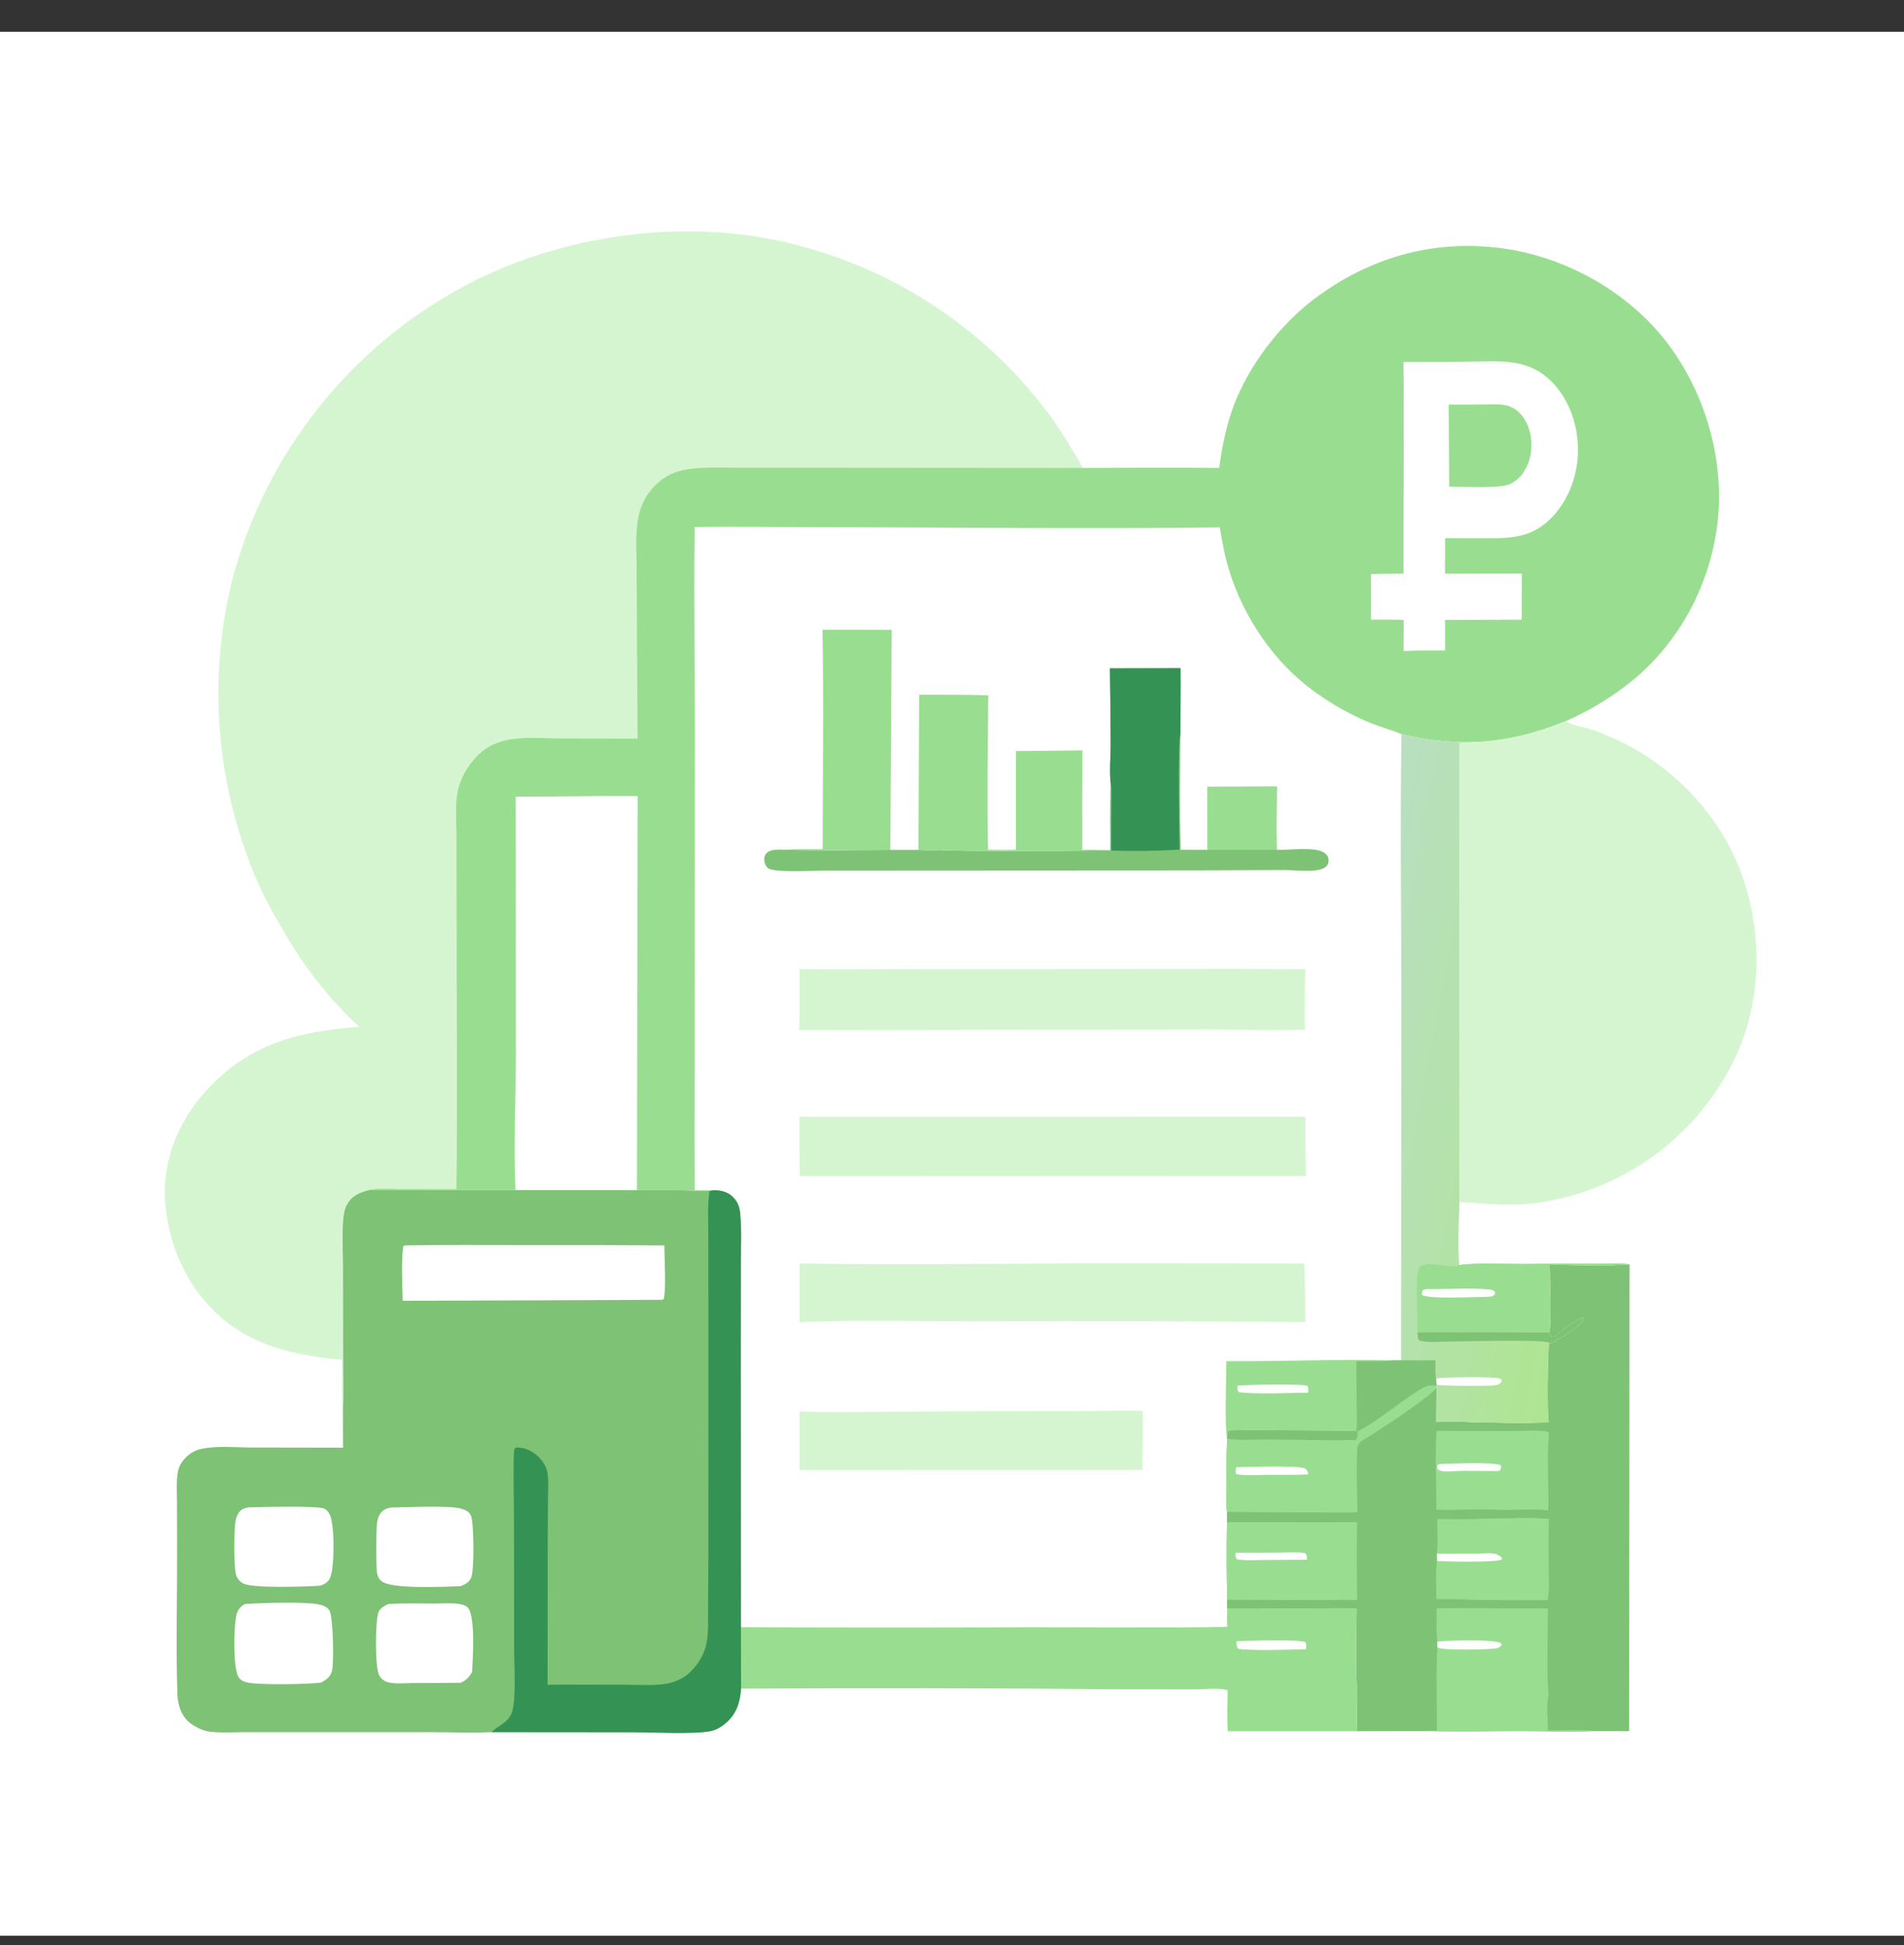 <svg width="46" height="47" viewBox="0 0 46 47" fill="none" xmlns="http://www.w3.org/2000/svg">
<rect x="0" y="0" width="46" height="47" fill="#333333" stroke="none"/>
<g clip-path="url(#clip0_1270_16265)">
<path d="M0 0.769H46V46.769H0V0.769Z" fill="white"/>
<path d="M8.682 24.806C8.039 24.236 7.403 23.426 6.965 22.688C6.712 22.262 6.451 21.821 6.249 21.368C6.217 21.296 6.186 21.224 6.156 21.152C6.126 21.08 6.097 21.007 6.068 20.934C6.039 20.861 6.011 20.788 5.984 20.715C5.957 20.641 5.931 20.567 5.905 20.493C5.879 20.419 5.855 20.345 5.83 20.27C5.806 20.196 5.783 20.121 5.76 20.046C5.738 19.971 5.716 19.896 5.695 19.82C5.674 19.745 5.654 19.669 5.634 19.593C5.615 19.517 5.596 19.441 5.578 19.365C5.56 19.289 5.543 19.212 5.527 19.136C5.511 19.059 5.495 18.982 5.48 18.905C5.466 18.828 5.452 18.751 5.439 18.674C5.425 18.597 5.413 18.519 5.401 18.442C5.39 18.364 5.379 18.287 5.369 18.209C5.359 18.131 5.35 18.053 5.342 17.976C5.333 17.898 5.326 17.82 5.319 17.742C5.312 17.664 5.306 17.585 5.301 17.507C5.296 17.429 5.292 17.351 5.288 17.273C5.284 17.194 5.282 17.116 5.28 17.038C5.278 16.959 5.277 16.881 5.276 16.803C5.276 16.724 5.277 16.646 5.278 16.568C5.279 16.489 5.281 16.411 5.284 16.333C5.287 16.254 5.291 16.176 5.295 16.098C5.3 16.02 5.305 15.942 5.311 15.864C5.317 15.785 5.324 15.707 5.332 15.629C5.34 15.551 5.348 15.473 5.358 15.396C5.367 15.318 5.377 15.24 5.388 15.163C5.399 15.085 5.411 15.008 5.423 14.93C5.436 14.853 5.449 14.776 5.463 14.699C5.477 14.621 5.492 14.545 5.508 14.468C5.524 14.391 5.54 14.315 5.557 14.238C5.575 14.162 5.593 14.085 5.612 14.009C5.635 13.919 5.66 13.83 5.686 13.741C5.712 13.652 5.738 13.563 5.766 13.474C5.795 13.386 5.824 13.297 5.854 13.209C5.884 13.122 5.915 13.034 5.948 12.947C5.98 12.86 6.013 12.773 6.048 12.687C6.082 12.601 6.118 12.515 6.155 12.43C6.191 12.344 6.229 12.259 6.268 12.175C6.306 12.09 6.346 12.006 6.387 11.923C6.428 11.839 6.469 11.757 6.512 11.674C6.555 11.592 6.599 11.51 6.644 11.428C6.689 11.347 6.734 11.266 6.781 11.186C6.828 11.106 6.876 11.026 6.925 10.947C6.973 10.868 7.023 10.79 7.074 10.712C7.125 10.634 7.176 10.557 7.229 10.48C7.282 10.404 7.335 10.328 7.39 10.252C7.444 10.177 7.5 10.103 7.556 10.029C7.612 9.955 7.669 9.882 7.728 9.809C7.786 9.737 7.845 9.665 7.905 9.594C7.965 9.523 8.025 9.453 8.087 9.383C8.149 9.314 8.211 9.245 8.274 9.177C8.338 9.109 8.402 9.042 8.467 8.976C8.532 8.909 8.598 8.844 8.664 8.779C8.731 8.714 8.798 8.65 8.867 8.587C8.935 8.524 9.004 8.462 9.073 8.4C9.143 8.339 9.214 8.279 9.285 8.219C9.356 8.159 9.428 8.1 9.501 8.043C9.573 7.985 9.647 7.928 9.721 7.872C9.795 7.816 9.869 7.76 9.945 7.706C10.02 7.652 10.096 7.599 10.173 7.546C10.25 7.494 10.327 7.442 10.405 7.392C10.483 7.342 10.562 7.292 10.641 7.244C10.72 7.195 10.8 7.148 10.88 7.101C13.294 5.685 16.521 5.203 19.233 5.916C19.309 5.936 19.385 5.956 19.46 5.977C19.535 5.998 19.61 6.019 19.685 6.042C19.76 6.064 19.834 6.088 19.908 6.112C19.983 6.136 20.057 6.161 20.13 6.186C20.204 6.212 20.278 6.238 20.351 6.266C20.424 6.293 20.497 6.321 20.57 6.35C20.642 6.378 20.714 6.408 20.786 6.438C20.858 6.469 20.93 6.5 21.001 6.532C21.073 6.563 21.143 6.596 21.214 6.629C21.285 6.663 21.355 6.697 21.425 6.732C21.495 6.766 21.564 6.802 21.633 6.838C21.703 6.875 21.771 6.912 21.84 6.949C21.908 6.987 21.976 7.026 22.043 7.065C22.111 7.104 22.178 7.144 22.245 7.185C22.311 7.225 22.378 7.267 22.443 7.309C22.509 7.351 22.574 7.394 22.639 7.437C22.704 7.481 22.768 7.525 22.832 7.57C22.896 7.614 22.96 7.66 23.023 7.706C23.086 7.752 23.148 7.799 23.21 7.847C23.272 7.894 23.334 7.942 23.395 7.991C23.456 8.04 23.516 8.089 23.576 8.139C23.636 8.19 23.695 8.24 23.754 8.292C23.813 8.343 23.871 8.395 23.929 8.448C23.986 8.5 24.044 8.553 24.1 8.607C24.157 8.661 24.213 8.715 24.268 8.77C24.324 8.825 24.378 8.881 24.433 8.937C24.487 8.993 24.541 9.05 24.594 9.107C24.647 9.165 24.699 9.223 24.751 9.281C24.803 9.339 24.854 9.398 24.904 9.458C24.955 9.517 25.005 9.578 25.054 9.638C25.103 9.699 25.152 9.76 25.2 9.821C25.248 9.883 25.295 9.945 25.342 10.008C25.646 10.417 25.908 10.865 26.165 11.305C27.261 11.297 28.358 11.297 29.454 11.304C29.522 10.803 29.628 10.27 29.808 9.796C30.173 8.833 30.909 7.865 31.726 7.242C33.061 6.226 34.619 5.776 36.289 5.999C37.832 6.205 39.356 7.06 40.295 8.305C41.237 9.555 41.698 11.227 41.476 12.78C41.262 14.277 40.463 15.688 39.247 16.593C39.027 16.759 38.798 16.912 38.56 17.051C38.322 17.19 38.076 17.315 37.824 17.425C37.835 17.432 37.846 17.438 37.857 17.445C38.013 17.532 38.247 17.562 38.42 17.616C38.634 17.682 38.844 17.776 39.048 17.869C40.495 18.532 41.683 19.828 42.157 21.355C42.612 22.819 42.529 24.424 41.804 25.791C41.78 25.836 41.755 25.881 41.73 25.926C41.705 25.971 41.679 26.015 41.653 26.059C41.627 26.103 41.6 26.147 41.573 26.19C41.546 26.234 41.518 26.277 41.49 26.32C41.462 26.362 41.433 26.405 41.403 26.447C41.374 26.489 41.344 26.53 41.314 26.572C41.283 26.613 41.253 26.654 41.221 26.695C41.19 26.735 41.158 26.775 41.126 26.815C41.093 26.855 41.06 26.894 41.027 26.933C40.994 26.972 40.96 27.011 40.926 27.049C40.892 27.087 40.857 27.124 40.822 27.162C40.786 27.199 40.751 27.236 40.715 27.272C40.678 27.309 40.642 27.345 40.605 27.38C40.568 27.416 40.531 27.451 40.493 27.485C40.455 27.52 40.417 27.554 40.378 27.587C40.339 27.621 40.3 27.654 40.261 27.687C40.221 27.72 40.181 27.752 40.141 27.783C40.101 27.815 40.06 27.846 40.019 27.877C39.978 27.908 39.937 27.938 39.895 27.967C39.853 27.997 39.811 28.026 39.768 28.055C39.726 28.084 39.683 28.112 39.64 28.139C39.596 28.167 39.553 28.194 39.509 28.22C39.465 28.247 39.421 28.273 39.376 28.298C39.332 28.324 39.287 28.349 39.242 28.373C39.197 28.397 39.151 28.421 39.106 28.444C39.06 28.467 39.014 28.49 38.968 28.512C38.922 28.534 38.875 28.556 38.828 28.576C38.781 28.598 38.734 28.618 38.687 28.638C38.64 28.657 38.592 28.677 38.544 28.695C38.497 28.714 38.449 28.732 38.401 28.749C38.352 28.767 38.304 28.783 38.255 28.8C38.207 28.816 38.158 28.831 38.109 28.847C36.955 29.193 36.415 29.116 35.261 29.043C35.246 29.544 35.214 30.067 35.256 30.567C35.606 30.503 36.398 30.541 36.802 30.538C37.401 30.53 38.001 30.528 38.601 30.532C38.846 30.533 39.127 30.508 39.369 30.546L39.359 41.827L38.507 41.824C37.942 41.853 37.364 41.826 36.799 41.825C36.014 41.825 35.227 41.843 34.443 41.824L32.773 41.829L29.663 41.83C29.639 41.508 29.654 41.18 29.659 40.858L29.639 40.83C29.411 40.776 29.088 40.818 28.848 40.818L26.904 40.814C23.904 40.786 20.904 40.782 17.904 40.8L17.901 39.314L17.896 32.72L17.899 30.527C17.899 30.128 17.922 29.712 17.882 29.314C17.867 29.171 17.829 29.055 17.731 28.946C17.602 28.801 17.439 28.762 17.253 28.755L17.142 28.778C16.928 28.785 16.713 28.764 16.5 28.76C16.129 28.755 15.758 28.753 15.387 28.755L12.453 28.754L10.196 28.752C9.779 28.752 9.358 28.765 8.942 28.747C8.712 28.803 8.516 28.875 8.39 29.093C8.331 29.194 8.308 29.3 8.296 29.415C8.259 29.799 8.285 30.203 8.285 30.589L8.288 32.833C8.289 33.226 8.307 33.63 8.284 34.021C8.235 33.646 8.268 33.229 8.269 32.849C8.056 32.846 7.839 32.81 7.628 32.779C6.803 32.655 6.034 32.411 5.385 31.869C4.558 31.179 4.077 30.137 3.992 29.071C3.917 28.115 4.261 27.194 4.88 26.469C5.93 25.238 7.134 24.931 8.682 24.806Z" fill="white"/>
<path d="M8.682 24.806C8.039 24.236 7.403 23.426 6.965 22.688C6.712 22.262 6.451 21.821 6.249 21.368C6.217 21.296 6.186 21.224 6.156 21.152C6.126 21.08 6.097 21.007 6.068 20.934C6.039 20.861 6.011 20.788 5.984 20.715C5.957 20.641 5.931 20.567 5.905 20.493C5.879 20.419 5.855 20.345 5.83 20.27C5.806 20.196 5.783 20.121 5.76 20.046C5.738 19.971 5.716 19.896 5.695 19.82C5.674 19.745 5.654 19.669 5.634 19.593C5.615 19.517 5.596 19.441 5.578 19.365C5.56 19.289 5.543 19.212 5.527 19.136C5.511 19.059 5.495 18.982 5.48 18.905C5.466 18.828 5.452 18.751 5.439 18.674C5.425 18.597 5.413 18.519 5.401 18.442C5.39 18.364 5.379 18.287 5.369 18.209C5.359 18.131 5.35 18.053 5.342 17.976C5.333 17.898 5.326 17.82 5.319 17.742C5.312 17.664 5.306 17.585 5.301 17.507C5.296 17.429 5.292 17.351 5.288 17.273C5.284 17.194 5.282 17.116 5.28 17.038C5.278 16.959 5.277 16.881 5.276 16.803C5.276 16.724 5.277 16.646 5.278 16.568C5.279 16.489 5.281 16.411 5.284 16.333C5.287 16.254 5.291 16.176 5.295 16.098C5.3 16.02 5.305 15.942 5.311 15.864C5.317 15.785 5.324 15.707 5.332 15.629C5.34 15.551 5.348 15.473 5.358 15.396C5.367 15.318 5.377 15.24 5.388 15.163C5.399 15.085 5.411 15.008 5.423 14.93C5.436 14.853 5.449 14.776 5.463 14.699C5.477 14.621 5.492 14.545 5.508 14.468C5.524 14.391 5.54 14.315 5.557 14.238C5.575 14.162 5.593 14.085 5.612 14.009C5.635 13.919 5.66 13.83 5.686 13.741C5.712 13.652 5.738 13.563 5.766 13.474C5.795 13.386 5.824 13.297 5.854 13.209C5.884 13.122 5.915 13.034 5.948 12.947C5.98 12.86 6.013 12.773 6.048 12.687C6.082 12.601 6.118 12.515 6.155 12.43C6.191 12.344 6.229 12.259 6.268 12.175C6.306 12.09 6.346 12.006 6.387 11.923C6.428 11.839 6.469 11.757 6.512 11.674C6.555 11.592 6.599 11.51 6.644 11.428C6.689 11.347 6.734 11.266 6.781 11.186C6.828 11.106 6.876 11.026 6.925 10.947C6.973 10.868 7.023 10.79 7.074 10.712C7.125 10.634 7.176 10.557 7.229 10.48C7.282 10.404 7.335 10.328 7.39 10.252C7.444 10.177 7.5 10.103 7.556 10.029C7.612 9.955 7.669 9.882 7.728 9.809C7.786 9.737 7.845 9.665 7.905 9.594C7.965 9.523 8.025 9.453 8.087 9.383C8.149 9.314 8.211 9.245 8.274 9.177C8.338 9.109 8.402 9.042 8.467 8.976C8.532 8.909 8.598 8.844 8.664 8.779C8.731 8.714 8.798 8.65 8.867 8.587C8.935 8.524 9.004 8.462 9.073 8.4C9.143 8.339 9.214 8.279 9.285 8.219C9.356 8.159 9.428 8.1 9.501 8.043C9.573 7.985 9.647 7.928 9.721 7.872C9.795 7.816 9.869 7.76 9.945 7.706C10.02 7.652 10.096 7.599 10.173 7.546C10.25 7.494 10.327 7.442 10.405 7.392C10.483 7.342 10.562 7.292 10.641 7.244C10.72 7.195 10.8 7.148 10.88 7.101C13.294 5.685 16.521 5.203 19.233 5.916C19.309 5.936 19.385 5.956 19.46 5.977C19.535 5.998 19.61 6.019 19.685 6.042C19.76 6.064 19.834 6.088 19.908 6.112C19.983 6.136 20.057 6.161 20.13 6.186C20.204 6.212 20.278 6.238 20.351 6.266C20.424 6.293 20.497 6.321 20.57 6.35C20.642 6.378 20.714 6.408 20.786 6.438C20.858 6.469 20.93 6.5 21.001 6.532C21.073 6.563 21.143 6.596 21.214 6.629C21.285 6.663 21.355 6.697 21.425 6.732C21.495 6.766 21.564 6.802 21.633 6.838C21.703 6.875 21.771 6.912 21.84 6.949C21.908 6.987 21.976 7.026 22.043 7.065C22.111 7.104 22.178 7.144 22.245 7.185C22.311 7.225 22.378 7.267 22.443 7.309C22.509 7.351 22.574 7.394 22.639 7.437C22.704 7.481 22.768 7.525 22.832 7.57C22.896 7.614 22.96 7.66 23.023 7.706C23.086 7.752 23.148 7.799 23.21 7.847C23.272 7.894 23.334 7.942 23.395 7.991C23.456 8.04 23.516 8.089 23.576 8.139C23.636 8.19 23.695 8.24 23.754 8.292C23.813 8.343 23.871 8.395 23.929 8.448C23.986 8.5 24.044 8.553 24.1 8.607C24.157 8.661 24.213 8.715 24.268 8.77C24.324 8.825 24.378 8.881 24.433 8.937C24.487 8.993 24.541 9.05 24.594 9.107C24.647 9.165 24.699 9.223 24.751 9.281C24.803 9.339 24.854 9.398 24.904 9.458C24.955 9.517 25.005 9.578 25.054 9.638C25.103 9.699 25.152 9.76 25.2 9.821C25.248 9.883 25.295 9.945 25.342 10.008C25.646 10.417 25.908 10.865 26.165 11.305L19.539 11.3L17.792 11.3C17.395 11.3 16.977 11.276 16.584 11.341C16.291 11.389 16.039 11.515 15.83 11.724C15.806 11.747 15.784 11.771 15.762 11.795C15.741 11.819 15.72 11.845 15.7 11.871C15.68 11.896 15.661 11.923 15.643 11.95C15.624 11.977 15.607 12.005 15.591 12.033C15.575 12.062 15.559 12.091 15.545 12.12C15.531 12.149 15.517 12.179 15.505 12.209C15.493 12.24 15.481 12.27 15.471 12.301C15.461 12.332 15.452 12.364 15.444 12.395C15.326 12.861 15.381 13.407 15.382 13.884L15.388 15.728L15.403 17.846L13.48 17.838C13.081 17.837 12.629 17.795 12.239 17.881C11.976 17.938 11.745 18.048 11.552 18.24C11.302 18.488 11.111 18.808 11.05 19.158C10.995 19.477 11.026 19.838 11.027 20.163L11.028 21.788C11.026 24.1 11.057 26.417 11.025 28.729L9.658 28.727C9.435 28.727 9.157 28.696 8.942 28.747C8.712 28.803 8.516 28.875 8.39 29.093C8.331 29.194 8.308 29.3 8.296 29.415C8.259 29.799 8.285 30.203 8.285 30.589L8.288 32.833C8.289 33.226 8.307 33.63 8.284 34.021C8.235 33.646 8.268 33.229 8.269 32.849C8.056 32.846 7.839 32.81 7.628 32.779C6.803 32.655 6.034 32.411 5.385 31.869C4.558 31.179 4.077 30.137 3.992 29.071C3.917 28.115 4.261 27.194 4.88 26.469C5.93 25.238 7.134 24.931 8.682 24.806Z" fill="#D5F5D1"/>
<path d="M29.454 11.304C29.522 10.803 29.628 10.27 29.808 9.796C30.173 8.833 30.909 7.865 31.726 7.242C33.061 6.226 34.619 5.776 36.289 5.999C37.832 6.205 39.356 7.06 40.295 8.305C41.237 9.555 41.698 11.227 41.476 12.78C41.262 14.277 40.463 15.688 39.247 16.593C39.027 16.759 38.798 16.912 38.56 17.051C38.322 17.19 38.076 17.315 37.824 17.425C37.073 17.729 36.328 17.917 35.516 17.933C34.946 17.934 34.414 17.873 33.86 17.741C33.639 17.642 33.39 17.579 33.163 17.489C33.038 17.439 32.914 17.386 32.793 17.328C32.672 17.27 32.552 17.208 32.434 17.143C32.316 17.078 32.201 17.009 32.088 16.936C31.974 16.864 31.863 16.788 31.755 16.709C30.787 16.014 30.048 14.922 29.697 13.786C29.591 13.444 29.529 13.096 29.471 12.743C26.25 12.784 23.024 12.741 19.803 12.739C18.797 12.738 17.789 12.716 16.783 12.734C16.759 14.688 16.795 16.642 16.788 18.597L16.783 25.927C16.778 26.87 16.778 27.813 16.784 28.757L17.253 28.755L17.142 28.778C16.928 28.785 16.713 28.764 16.5 28.76C16.129 28.755 15.758 28.753 15.387 28.755L12.453 28.754L10.196 28.752C9.779 28.752 9.358 28.765 8.942 28.747C9.157 28.696 9.435 28.727 9.658 28.727L11.025 28.729C11.057 26.417 11.026 24.1 11.028 21.788L11.027 20.163C11.026 19.838 10.995 19.477 11.05 19.158C11.111 18.808 11.302 18.488 11.552 18.24C11.745 18.048 11.976 17.938 12.239 17.881C12.629 17.795 13.081 17.837 13.48 17.838L15.403 17.846L15.388 15.728L15.382 13.884C15.381 13.407 15.326 12.861 15.444 12.395C15.452 12.364 15.461 12.332 15.471 12.301C15.481 12.27 15.493 12.24 15.505 12.209C15.517 12.179 15.531 12.149 15.545 12.12C15.559 12.091 15.575 12.062 15.591 12.033C15.607 12.005 15.624 11.977 15.643 11.95C15.661 11.923 15.68 11.896 15.7 11.871C15.72 11.845 15.741 11.819 15.762 11.795C15.784 11.771 15.806 11.747 15.83 11.724C16.039 11.515 16.291 11.389 16.584 11.341C16.977 11.276 17.395 11.3 17.792 11.3L19.539 11.3L26.165 11.305C27.261 11.298 28.358 11.297 29.454 11.304Z" fill="#99DE90"/>
<path d="M12.46 19.25C13.442 19.248 14.424 19.228 15.406 19.233L15.388 28.755L12.454 28.754C12.407 27.663 12.461 26.561 12.465 25.47L12.46 19.25Z" fill="white"/>
<path d="M35.001 8.743C35.17 8.739 35.339 8.738 35.508 8.737C36.262 8.732 36.962 8.639 37.547 9.285C37.927 9.705 38.124 10.288 38.123 10.877C38.123 10.914 38.123 10.95 38.121 10.987C38.119 11.023 38.117 11.059 38.113 11.096C38.11 11.132 38.106 11.168 38.101 11.204C38.096 11.24 38.091 11.276 38.084 11.312C38.078 11.348 38.071 11.383 38.062 11.418C38.054 11.454 38.046 11.489 38.036 11.524C38.027 11.559 38.016 11.593 38.005 11.628C37.994 11.662 37.982 11.696 37.97 11.73C37.957 11.764 37.944 11.797 37.93 11.83C37.916 11.863 37.901 11.895 37.886 11.928C37.87 11.96 37.854 11.992 37.837 12.023C37.82 12.054 37.803 12.085 37.785 12.116C37.766 12.146 37.748 12.176 37.728 12.205C37.709 12.235 37.688 12.264 37.668 12.292C37.647 12.32 37.625 12.348 37.603 12.375C37.581 12.402 37.559 12.429 37.536 12.455C37.028 13.012 36.5 13.007 35.835 13.004L34.913 13.003L34.911 13.86L36.766 13.856L36.766 14.237L36.765 14.972L34.912 14.977L34.912 15.717C34.578 15.718 34.243 15.711 33.909 15.73L33.912 14.978C33.65 14.966 33.387 14.971 33.124 14.971L33.123 13.872C33.385 13.86 33.647 13.862 33.908 13.861C33.903 12.156 33.924 10.45 33.907 8.746L35.001 8.743Z" fill="white"/>
<path d="M35 9.775L35.838 9.773C36.026 9.773 36.235 9.752 36.419 9.802C36.446 9.809 36.473 9.819 36.5 9.83C36.527 9.842 36.553 9.855 36.578 9.87C36.603 9.885 36.627 9.902 36.651 9.921C36.674 9.94 36.696 9.96 36.718 9.982C36.887 10.155 36.984 10.414 36.998 10.675C37.014 10.988 36.935 11.247 36.759 11.481C36.663 11.59 36.56 11.668 36.432 11.714C36.192 11.801 35.317 11.759 35.011 11.759L35 9.775Z" fill="#99DE90"/>
<path d="M37.443 30.546C37.979 30.574 38.846 30.591 39.369 30.546L39.36 41.827L38.507 41.824C37.943 41.853 37.365 41.826 36.799 41.825C36.015 41.825 35.228 41.843 34.444 41.824L32.774 41.829C32.787 41.55 32.774 41.27 32.791 40.991L32.787 40.866C32.742 40.227 32.766 39.512 32.775 38.87C32.423 38.846 32.058 38.862 31.704 38.861L29.648 38.861L29.649 38.654C29.633 38.028 29.631 37.401 29.643 36.775L29.642 36.535C29.619 36.339 29.634 36.123 29.633 35.924C29.633 35.537 29.625 35.145 29.648 34.759L29.645 34.737C29.648 34.687 29.653 34.638 29.661 34.588C29.672 34.58 29.682 34.569 29.695 34.565C29.795 34.534 32.422 34.571 32.766 34.572L32.791 34.587C33.15 34.417 33.662 34.009 34.013 33.77C34.157 33.671 34.315 33.548 34.481 33.49C34.547 33.467 34.636 33.476 34.705 33.478L34.704 33.536L34.698 34.355C34.995 34.355 35.307 34.338 35.602 34.367C36.198 34.369 36.825 34.41 37.417 34.361C37.368 34.125 37.395 32.725 37.422 32.437L37.461 32.447C37.543 32.435 37.601 32.384 37.667 32.337C37.798 32.276 37.927 32.179 38.044 32.093C38.119 32.037 38.236 31.957 38.251 31.857L38.23 31.835C38.038 31.932 37.69 32.149 37.553 32.308L37.501 32.314C37.449 32.276 37.454 32.261 37.438 32.197C37.486 31.749 37.444 31.024 37.443 30.546Z" fill="#7EC275"/>
<path d="M34.99 38.854L37.398 38.863C37.398 39.186 37.358 40.724 37.418 40.913L37.417 40.931C37.353 41.186 37.394 41.545 37.397 41.811C37.756 41.807 38.152 41.774 38.507 41.824C37.942 41.853 37.364 41.826 36.799 41.826C36.014 41.825 35.227 41.843 34.443 41.824C34.532 41.812 34.624 41.814 34.713 41.812C34.721 41.134 34.69 40.459 34.725 39.781L34.725 39.664C34.695 39.399 34.709 39.126 34.711 38.86L34.99 38.854Z" fill="#99DE90"/>
<path d="M34.726 39.664C34.963 39.636 36.095 39.601 36.262 39.701L36.28 39.742C36.244 39.798 36.206 39.813 36.142 39.826C35.977 39.86 34.842 39.879 34.738 39.807L34.725 39.781L34.726 39.664Z" fill="white"/>
<path d="M34.705 33.478L34.704 33.536C34.46 33.817 33.258 34.601 32.888 34.824C32.805 34.898 32.796 34.929 32.79 35.044C32.761 35.538 32.795 36.042 32.793 36.538C32.441 36.562 32.078 36.545 31.726 36.545L29.642 36.536C29.619 36.339 29.634 36.123 29.633 35.925C29.633 35.537 29.625 35.145 29.648 34.759L29.645 34.737C29.648 34.687 29.653 34.638 29.661 34.588C29.672 34.58 29.682 34.569 29.695 34.565C29.795 34.535 32.422 34.571 32.766 34.572L32.791 34.587C33.15 34.418 33.662 34.009 34.013 33.77C34.157 33.671 34.315 33.549 34.481 33.49C34.547 33.467 34.636 33.476 34.705 33.478Z" fill="#99DE90"/>
<path d="M29.645 34.737C29.648 34.687 29.653 34.638 29.66 34.588C29.672 34.58 29.682 34.569 29.695 34.565C29.794 34.535 32.422 34.571 32.765 34.572L32.791 34.587L32.802 34.633C32.794 34.697 32.804 34.747 32.754 34.792C32.05 34.81 31.343 34.785 30.639 34.78C30.382 34.778 29.873 34.812 29.647 34.759L29.645 34.737Z" fill="#7EC275"/>
<path d="M29.866 35.45C30.141 35.448 31.362 35.398 31.538 35.483C31.586 35.532 31.594 35.559 31.61 35.623C31.29 35.642 30.965 35.632 30.645 35.634C30.392 35.635 30.117 35.659 29.868 35.619C29.842 35.556 29.857 35.516 29.866 35.45Z" fill="white"/>
<path d="M29.643 36.776C30.692 36.766 31.741 36.79 32.789 36.772C32.77 37.4 32.781 38.031 32.789 38.66C32.595 38.659 32.395 38.649 32.201 38.664L29.649 38.654C29.633 38.028 29.631 37.402 29.643 36.776Z" fill="#99DE90"/>
<path d="M29.852 37.517L30.903 37.513C31.11 37.512 31.331 37.493 31.536 37.526C31.581 37.584 31.572 37.611 31.573 37.684L30.522 37.691C30.313 37.692 30.086 37.712 29.88 37.674C29.842 37.623 29.854 37.578 29.852 37.517Z" fill="white"/>
<path d="M35.899 36.687C36.396 36.686 36.927 36.65 37.421 36.695C37.409 37.097 37.415 37.5 37.417 37.903C37.418 38.149 37.438 38.417 37.392 38.66C36.805 38.679 36.211 38.659 35.623 38.657C35.319 38.633 35.01 38.639 34.705 38.636C34.702 38.338 34.677 38.011 34.718 37.716L34.715 37.54C34.743 37.269 34.722 36.975 34.724 36.7C35.113 36.699 35.511 36.717 35.899 36.687Z" fill="#99DE90"/>
<path d="M34.715 37.54L35.682 37.538C35.816 37.537 35.975 37.516 36.105 37.539C36.174 37.551 36.228 37.583 36.278 37.63L36.29 37.676C36.188 37.758 34.942 37.727 34.718 37.716L34.715 37.54Z" fill="white"/>
<path d="M34.705 34.571L36.528 34.572C36.804 34.572 37.12 34.541 37.391 34.585L37.422 34.62C37.371 35.237 37.417 35.871 37.408 36.492C37.069 36.462 36.713 36.484 36.373 36.486C35.822 36.452 35.257 36.487 34.704 36.48C34.703 35.848 34.668 35.2 34.705 34.571Z" fill="#99DE90"/>
<path d="M34.822 35.37C35.067 35.366 36.093 35.317 36.256 35.404C36.27 35.46 36.262 35.472 36.243 35.528L36.19 35.543C35.901 35.541 35.61 35.536 35.321 35.538C35.17 35.54 35.013 35.562 34.864 35.547C34.809 35.541 34.772 35.531 34.729 35.493C34.72 35.44 34.716 35.434 34.738 35.386L34.822 35.37Z" fill="white"/>
<path d="M32.824 36.556C32.831 36.554 32.837 36.552 32.843 36.55C33.213 36.429 34.499 35.375 34.672 35.392C34.622 35.566 33.02 36.65 32.813 36.771L32.789 36.772C31.741 36.789 30.691 36.766 29.643 36.775L29.642 36.535L31.726 36.544C32.078 36.545 32.441 36.562 32.793 36.538L32.824 36.556Z" fill="#7EC275"/>
<path d="M32.201 38.664C32.419 38.676 32.702 38.72 32.91 38.657C33.262 38.55 34.494 37.564 34.621 37.57C34.642 37.571 34.659 37.586 34.678 37.594L34.691 37.574C34.575 37.771 33.071 38.79 32.839 38.858C32.814 38.865 32.805 38.865 32.775 38.87C32.423 38.846 32.058 38.863 31.704 38.862L29.648 38.861L29.65 38.654L32.201 38.664Z" fill="#7EC275"/>
<path d="M37.557 34.475C37.713 34.313 38.821 33.558 38.996 33.525C38.876 33.727 37.848 34.367 37.607 34.538C37.547 34.578 37.497 34.622 37.421 34.619L37.391 34.585C37.12 34.541 36.804 34.572 36.527 34.572L34.705 34.57C34.702 34.504 34.702 34.45 34.719 34.386C35.001 34.34 35.313 34.383 35.602 34.367C36.197 34.368 36.824 34.409 37.416 34.361C37.49 34.384 37.513 34.416 37.557 34.475Z" fill="#7EC275"/>
<path d="M37.408 36.492C37.467 36.514 37.471 36.513 37.531 36.484C38.008 36.25 38.405 35.838 38.896 35.622C38.727 35.794 37.615 36.684 37.421 36.695C36.927 36.65 36.397 36.687 35.899 36.688C35.55 36.66 35.182 36.725 34.839 36.679C34.78 36.671 34.767 36.671 34.732 36.625C34.733 36.567 34.731 36.56 34.763 36.513C34.906 36.488 35.081 36.506 35.228 36.505C35.608 36.505 35.994 36.519 36.373 36.486C36.713 36.483 37.069 36.462 37.408 36.492Z" fill="#7EC275"/>
<path d="M38.98 37.659C38.788 37.835 37.563 38.843 37.371 38.851C37.052 38.824 36.723 38.838 36.402 38.837C35.929 38.834 35.456 38.835 34.983 38.84C34.937 38.84 34.88 38.845 34.834 38.836C34.772 38.825 34.76 38.804 34.721 38.759L34.728 38.721C34.871 38.609 35.42 38.669 35.623 38.658C36.211 38.66 36.805 38.679 37.392 38.66C37.896 38.493 38.432 37.89 38.98 37.659Z" fill="#7EC275"/>
<path d="M37.418 40.913C37.725 40.621 38.864 39.765 39.214 39.655C39.019 39.905 37.781 40.785 37.474 40.981L37.44 40.971L37.417 40.931L37.418 40.913Z" fill="#7EC275"/>
<path d="M32.787 40.866C33.155 40.623 33.543 40.405 33.904 40.153C34.029 40.066 34.303 39.812 34.446 39.788L34.463 39.796C34.299 40.089 33.143 40.787 32.791 40.991L32.787 40.866Z" fill="#7EC275"/>
<path d="M35.516 17.933C36.328 17.917 37.074 17.729 37.824 17.425C37.835 17.432 37.846 17.438 37.857 17.445C38.014 17.532 38.247 17.561 38.421 17.616C38.634 17.682 38.845 17.776 39.048 17.869C40.495 18.532 41.683 19.828 42.157 21.355C42.612 22.819 42.529 24.424 41.804 25.791C41.78 25.836 41.755 25.881 41.73 25.926C41.705 25.971 41.68 26.015 41.654 26.059C41.627 26.103 41.601 26.147 41.573 26.19C41.546 26.234 41.518 26.277 41.49 26.32C41.462 26.362 41.433 26.405 41.404 26.447C41.374 26.489 41.344 26.53 41.314 26.572C41.284 26.613 41.253 26.654 41.221 26.695C41.19 26.735 41.158 26.775 41.126 26.815C41.094 26.855 41.061 26.894 41.027 26.933C40.994 26.972 40.96 27.011 40.926 27.049C40.892 27.087 40.857 27.124 40.822 27.162C40.787 27.199 40.751 27.236 40.715 27.272C40.679 27.308 40.642 27.345 40.605 27.38C40.568 27.416 40.531 27.451 40.493 27.485C40.455 27.52 40.417 27.554 40.378 27.587C40.34 27.621 40.3 27.654 40.261 27.687C40.221 27.72 40.181 27.752 40.141 27.783C40.101 27.815 40.06 27.846 40.019 27.877C39.978 27.908 39.937 27.938 39.895 27.967C39.853 27.997 39.811 28.026 39.769 28.055C39.726 28.084 39.683 28.112 39.64 28.139C39.597 28.167 39.553 28.194 39.509 28.22C39.465 28.247 39.421 28.273 39.377 28.298C39.332 28.324 39.287 28.349 39.242 28.373C39.197 28.397 39.152 28.421 39.106 28.444C39.06 28.467 39.014 28.49 38.968 28.512C38.922 28.534 38.875 28.556 38.828 28.576C38.782 28.598 38.735 28.618 38.687 28.638C38.64 28.657 38.593 28.677 38.545 28.695C38.497 28.714 38.449 28.732 38.401 28.749C38.353 28.767 38.304 28.783 38.256 28.8C38.207 28.816 38.158 28.831 38.109 28.846C36.955 29.193 36.415 29.116 35.261 29.043L35.259 17.953C35.345 17.95 35.43 17.941 35.516 17.933Z" fill="#D5F5D1"/>
<path d="M33.86 17.742C34.414 17.873 34.946 17.934 35.516 17.933C35.43 17.942 35.345 17.95 35.259 17.953L35.261 29.043C35.246 29.545 35.214 30.067 35.256 30.567C35.606 30.503 36.398 30.542 36.802 30.538C37.402 30.53 38.001 30.528 38.601 30.532C38.846 30.533 39.127 30.508 39.369 30.546C38.846 30.591 37.979 30.574 37.443 30.546C37.444 31.024 37.486 31.75 37.438 32.197C37.454 32.261 37.449 32.277 37.501 32.315L37.552 32.309C37.69 32.15 38.038 31.932 38.23 31.835L38.25 31.857C38.236 31.957 38.119 32.037 38.044 32.093C37.927 32.18 37.798 32.276 37.666 32.338C37.601 32.385 37.543 32.435 37.461 32.448L37.422 32.438C37.395 32.726 37.367 34.125 37.417 34.362C36.825 34.41 36.198 34.369 35.602 34.367C35.307 34.338 34.994 34.355 34.697 34.355L34.704 33.536L34.705 33.478L34.706 33.455L34.693 33.309C34.669 33.169 34.681 33.01 34.681 32.867C34.403 32.869 34.126 32.87 33.849 32.868L33.855 23.894C33.853 21.845 33.825 19.791 33.86 17.742Z" fill="url(#paint0_linear_1270_16265)"/>
<path d="M35.256 30.567C35.606 30.503 36.398 30.541 36.802 30.538C37.402 30.53 38.001 30.528 38.601 30.532C38.846 30.532 39.127 30.508 39.369 30.546C38.846 30.591 37.979 30.574 37.443 30.546C37.444 31.024 37.486 31.749 37.438 32.197C36.374 32.188 35.311 32.186 34.247 32.191C34.247 31.892 34.2 30.913 34.263 30.686C34.348 30.377 35.058 30.689 35.256 30.567Z" fill="#99DE90"/>
<path d="M34.629 31.147C35.055 31.145 35.5 31.116 35.924 31.151C35.995 31.157 36.073 31.16 36.121 31.217L36.107 31.284C36.044 31.337 35.993 31.326 35.913 31.333C35.6 31.335 34.575 31.391 34.361 31.294C34.351 31.246 34.358 31.224 34.369 31.177C34.435 31.133 34.548 31.149 34.629 31.147Z" fill="white"/>
<path d="M37.552 32.308C37.69 32.149 38.038 31.932 38.23 31.835L38.25 31.857C38.236 31.957 38.119 32.037 38.043 32.093C37.927 32.179 37.798 32.276 37.666 32.337C37.601 32.384 37.543 32.435 37.461 32.447L37.422 32.437C37.236 32.357 35.353 32.41 35.013 32.413C34.783 32.414 34.503 32.449 34.282 32.386C34.246 32.325 34.252 32.26 34.247 32.191C35.311 32.186 36.374 32.188 37.438 32.197C37.454 32.261 37.449 32.276 37.501 32.314L37.552 32.308Z" fill="#7EC275"/>
<path d="M34.692 33.309C34.806 33.27 36.124 33.261 36.22 33.303C36.251 33.316 36.251 33.319 36.274 33.337L36.28 33.386C36.234 33.443 36.192 33.46 36.118 33.47C35.969 33.491 34.84 33.489 34.705 33.454L34.692 33.309Z" fill="white"/>
<path d="M29.648 38.861L31.704 38.862C32.058 38.862 32.422 38.846 32.775 38.87C32.766 39.512 32.742 40.227 32.787 40.866L32.791 40.991C32.774 41.27 32.787 41.55 32.773 41.829L29.663 41.83C29.639 41.508 29.654 41.18 29.659 40.858L29.639 40.83C29.411 40.776 29.088 40.818 28.848 40.818L26.904 40.814C23.904 40.786 20.904 40.782 17.904 40.8L17.901 39.314C20.204 39.327 22.506 39.327 24.809 39.316C26.421 39.313 28.037 39.337 29.649 39.306C29.64 39.157 29.642 39.01 29.648 38.861Z" fill="#99DE90"/>
<path d="M29.873 39.654C30.186 39.644 31.297 39.602 31.538 39.675C31.568 39.74 31.557 39.776 31.551 39.845C31.255 39.86 30.157 39.887 29.91 39.836C29.869 39.77 29.876 39.73 29.873 39.654Z" fill="white"/>
<path d="M33.849 32.867C34.126 32.869 34.404 32.869 34.681 32.867C34.681 33.01 34.669 33.168 34.693 33.309L34.706 33.454L34.705 33.478C34.636 33.476 34.547 33.467 34.481 33.49C34.316 33.548 34.157 33.671 34.013 33.77C33.662 34.009 33.15 34.417 32.791 34.587L32.766 34.572C32.422 34.571 29.795 34.534 29.696 34.565C29.682 34.569 29.672 34.58 29.661 34.588C29.653 34.638 29.648 34.687 29.645 34.737C29.582 34.477 29.627 33.249 29.628 32.887C30.969 32.896 32.315 32.836 33.656 32.869L33.849 32.867Z" fill="#99DE90"/>
<path d="M33.849 32.867C34.126 32.869 34.404 32.869 34.681 32.867C34.681 33.009 34.669 33.168 34.693 33.309L34.706 33.454L34.705 33.478C34.636 33.476 34.547 33.467 34.481 33.49C34.316 33.548 34.157 33.671 34.013 33.769C33.662 34.009 33.15 34.417 32.791 34.587L32.766 34.572C32.798 34.381 32.777 34.154 32.776 33.96L32.77 32.887C33.062 32.889 33.366 32.903 33.656 32.869L33.849 32.867Z" fill="#7EC275"/>
<path d="M29.899 33.477C30.266 33.458 31.264 33.428 31.582 33.48C31.619 33.531 31.607 33.589 31.604 33.649C31.142 33.651 30.356 33.694 29.93 33.636C29.886 33.58 29.898 33.547 29.899 33.477Z" fill="white"/>
<path d="M19.317 23.413C20.257 23.434 21.202 23.415 22.142 23.415L28.359 23.411C29.418 23.407 30.477 23.409 31.536 23.417C31.523 23.903 31.521 24.39 31.528 24.876C30.662 24.907 29.785 24.866 28.917 24.874L19.308 24.89C19.324 24.399 19.316 23.905 19.317 23.413Z" fill="#D5F5D1"/>
<path d="M19.313 26.983L31.54 26.982C31.537 27.46 31.535 27.937 31.556 28.415L19.323 28.42C19.314 27.941 19.31 27.462 19.313 26.983Z" fill="#D5F5D1"/>
<path d="M19.316 30.527C21.602 30.564 23.895 30.535 26.181 30.524L31.512 30.529C31.531 31 31.538 31.471 31.534 31.943C28.859 31.923 26.185 31.917 23.511 31.926C22.115 31.927 20.711 31.892 19.316 31.944L19.316 30.527Z" fill="#D5F5D1"/>
<path d="M26.815 16.148L28.522 16.144C28.528 16.681 28.519 17.218 28.516 17.756C28.515 18.679 28.494 19.609 28.525 20.532L29.174 20.534L29.173 19.008L30.848 19.003C30.844 19.513 30.834 20.024 30.846 20.534C31.149 20.543 31.658 20.463 31.931 20.571C31.999 20.599 32.062 20.645 32.087 20.717C32.105 20.772 32.103 20.843 32.073 20.894C32.033 20.961 31.953 20.994 31.881 21.011C31.621 21.072 31.296 21.02 31.028 21.021L28.886 21.029L19.935 21.034C19.678 21.034 18.701 21.09 18.557 20.977C18.495 20.928 18.464 20.836 18.463 20.759C18.463 20.699 18.483 20.642 18.53 20.603C18.646 20.505 18.858 20.531 18.999 20.531C19.834 20.557 20.675 20.536 21.51 20.535L22.188 20.536C22.364 20.542 22.537 20.545 22.713 20.539C22.852 20.573 26.719 20.564 26.823 20.541C26.825 20.015 26.807 19.478 26.837 18.953C26.799 18.648 26.833 18.303 26.833 17.992C26.832 17.377 26.826 16.762 26.815 16.148Z" fill="#7EC275"/>
<path d="M26.815 16.148L28.522 16.144C28.528 16.681 28.519 17.218 28.517 17.756C28.449 17.886 28.494 20.193 28.494 20.528C27.946 20.561 27.398 20.569 26.849 20.551L26.851 19.531C26.851 19.343 26.864 19.139 26.837 18.953C26.799 18.648 26.833 18.303 26.833 17.992C26.832 17.377 26.826 16.762 26.815 16.148Z" fill="#349354"/>
<path d="M29.173 19.008L30.849 19.003C30.845 19.512 30.834 20.024 30.846 20.533L29.175 20.534L29.173 19.008Z" fill="#99DE90"/>
<path d="M26.55 34.09C26.902 34.081 27.255 34.086 27.607 34.085C27.618 34.56 27.606 35.038 27.603 35.514L20.321 35.52L19.317 35.518C19.32 35.046 19.32 34.574 19.317 34.102C20.204 34.137 21.102 34.105 21.99 34.103L26.55 34.09Z" fill="#D5F5D1"/>
<path d="M22.206 16.784C22.762 16.788 23.321 16.78 23.877 16.798C23.867 18.038 23.845 19.289 23.871 20.529C24.093 20.543 24.321 20.532 24.543 20.532V18.147L26.15 18.131C26.142 18.931 26.141 19.732 26.145 20.532C26.371 20.532 26.599 20.525 26.823 20.541C26.719 20.564 22.852 20.573 22.713 20.539C22.537 20.545 22.364 20.542 22.189 20.536L22.206 16.784Z" fill="#99DE90"/>
<path d="M19.872 15.216C20.429 15.214 20.987 15.215 21.544 15.219L21.511 20.534C20.675 20.536 19.834 20.557 19 20.531C19.289 20.508 19.585 20.517 19.876 20.516C19.877 18.751 19.903 16.981 19.872 15.216Z" fill="#99DE90"/>
<path d="M8.943 28.747C9.359 28.765 9.78 28.752 10.196 28.752L12.454 28.754L15.388 28.755C15.758 28.753 16.129 28.754 16.5 28.76C16.714 28.764 16.929 28.785 17.142 28.778L17.253 28.755C17.439 28.762 17.602 28.801 17.731 28.946C17.83 29.055 17.868 29.171 17.882 29.314C17.922 29.712 17.899 30.128 17.899 30.527L17.896 32.72L17.901 39.314L17.904 40.8C17.88 41.125 17.799 41.401 17.544 41.624C17.434 41.72 17.299 41.803 17.154 41.829C16.733 41.904 15.784 41.854 15.317 41.853L11.871 41.85C11.866 41.85 11.86 41.851 11.854 41.851C11.392 41.874 10.918 41.852 10.456 41.852L7.657 41.852L5.927 41.851C5.644 41.851 5.331 41.875 5.051 41.837C4.887 41.814 4.669 41.705 4.548 41.592C4.361 41.418 4.293 41.166 4.285 40.919C4.25 39.774 4.282 38.617 4.279 37.471L4.276 36.278C4.276 36.053 4.258 35.813 4.292 35.591C4.313 35.45 4.376 35.331 4.475 35.229C4.586 35.117 4.695 35.045 4.851 35.01C5.237 34.922 5.709 34.974 6.106 34.974L8.287 34.978L8.285 34.021C8.308 33.63 8.289 33.226 8.289 32.833L8.286 30.589C8.285 30.203 8.259 29.798 8.297 29.415C8.308 29.3 8.331 29.194 8.39 29.092C8.516 28.875 8.712 28.803 8.943 28.747Z" fill="#7EC275"/>
<path d="M17.253 28.755C17.439 28.762 17.602 28.801 17.731 28.946C17.829 29.055 17.867 29.171 17.882 29.314C17.922 29.712 17.899 30.128 17.899 30.528L17.896 32.72L17.901 39.314L17.904 40.8C17.88 41.126 17.799 41.401 17.544 41.624C17.434 41.72 17.299 41.803 17.153 41.829C16.732 41.904 15.784 41.854 15.317 41.853L11.871 41.85C12.048 41.69 12.277 41.622 12.367 41.374C12.477 41.067 12.421 40.202 12.421 39.825L12.417 36.693C12.417 36.182 12.396 35.664 12.414 35.154C12.416 35.092 12.416 35.031 12.451 34.977C12.465 34.977 12.479 34.976 12.493 34.975C12.681 34.97 12.868 35.062 13.002 35.19C13.104 35.288 13.206 35.441 13.227 35.584C13.258 35.788 13.24 36.014 13.239 36.221L13.232 37.247L13.229 40.706C13.866 40.698 14.503 40.706 15.14 40.706C15.45 40.706 15.791 40.734 16.097 40.681C16.274 40.651 16.457 40.578 16.598 40.466C16.817 40.293 17.003 40.009 17.062 39.736C17.125 39.442 17.104 39.118 17.107 38.819L17.115 37.514L17.114 31.519L17.113 29.827C17.113 29.494 17.09 29.14 17.137 28.811L17.142 28.778L17.253 28.755Z" fill="#349354"/>
<path d="M9.777 30.091C10.752 30.073 11.728 30.084 12.702 30.083C13.818 30.079 14.934 30.082 16.05 30.092C16.051 30.428 16.096 31.088 16.038 31.386L15.995 31.405L9.729 31.429C9.718 31.029 9.693 30.506 9.74 30.116L9.777 30.091Z" fill="white"/>
<path d="M5.916 38.755C6.278 38.729 7.385 38.696 7.695 38.763C7.792 38.783 7.912 38.825 7.962 38.918C8.049 39.079 8.071 40.175 8.022 40.363C7.983 40.515 7.892 40.579 7.761 40.653C7.454 40.697 6.322 40.712 6.028 40.66C5.925 40.642 5.821 40.616 5.763 40.522C5.628 40.302 5.646 39.3 5.712 39.022C5.743 38.893 5.804 38.823 5.916 38.755Z" fill="white"/>
<path d="M5.999 36.421C6.293 36.409 7.635 36.38 7.817 36.445C7.896 36.473 7.939 36.536 7.973 36.609C8.086 36.858 8.084 37.864 7.977 38.116C7.929 38.23 7.852 38.269 7.741 38.312C7.41 38.334 6.135 38.38 5.885 38.263C5.793 38.219 5.729 38.135 5.7 38.039C5.648 37.861 5.655 36.984 5.685 36.782C5.696 36.708 5.718 36.629 5.757 36.566C5.819 36.468 5.89 36.442 5.999 36.421Z" fill="white"/>
<path d="M9.386 38.753C9.756 38.733 10.129 38.743 10.498 38.744C10.684 38.744 10.88 38.727 11.063 38.75C11.135 38.759 11.233 38.779 11.289 38.828C11.497 39.013 11.42 40.097 11.406 40.399C11.327 40.529 11.268 40.595 11.128 40.658C10.74 40.663 10.353 40.665 9.965 40.665C9.787 40.666 9.573 40.688 9.4 40.652C9.303 40.632 9.219 40.577 9.167 40.491C9.054 40.308 9.066 39.197 9.141 38.961C9.175 38.853 9.294 38.8 9.386 38.753Z" fill="white"/>
<path d="M9.45 36.424C9.809 36.421 10.871 36.363 11.161 36.456C11.251 36.485 11.34 36.53 11.379 36.622C11.451 36.795 11.461 37.951 11.382 38.12C11.327 38.239 11.238 38.282 11.12 38.325C10.755 38.337 9.499 38.397 9.239 38.218C9.161 38.165 9.127 38.095 9.109 38.005C9.084 37.874 9.088 36.953 9.109 36.798C9.12 36.717 9.143 36.632 9.191 36.565C9.258 36.471 9.342 36.443 9.45 36.424Z" fill="white"/>
</g>
<defs>
<linearGradient id="paint0_linear_1270_16265" x1="38.757" y1="26.847" x2="32.414" y2="25.652" gradientUnits="userSpaceOnUse">
<stop stop-color="#AEE590"/>
<stop offset="1" stop-color="#B9DFC1"/>
</linearGradient>
<clipPath id="clip0_1270_16265">
<rect width="46" height="46" fill="white" transform="translate(0 0.769)"/>
</clipPath>
</defs>
</svg>
